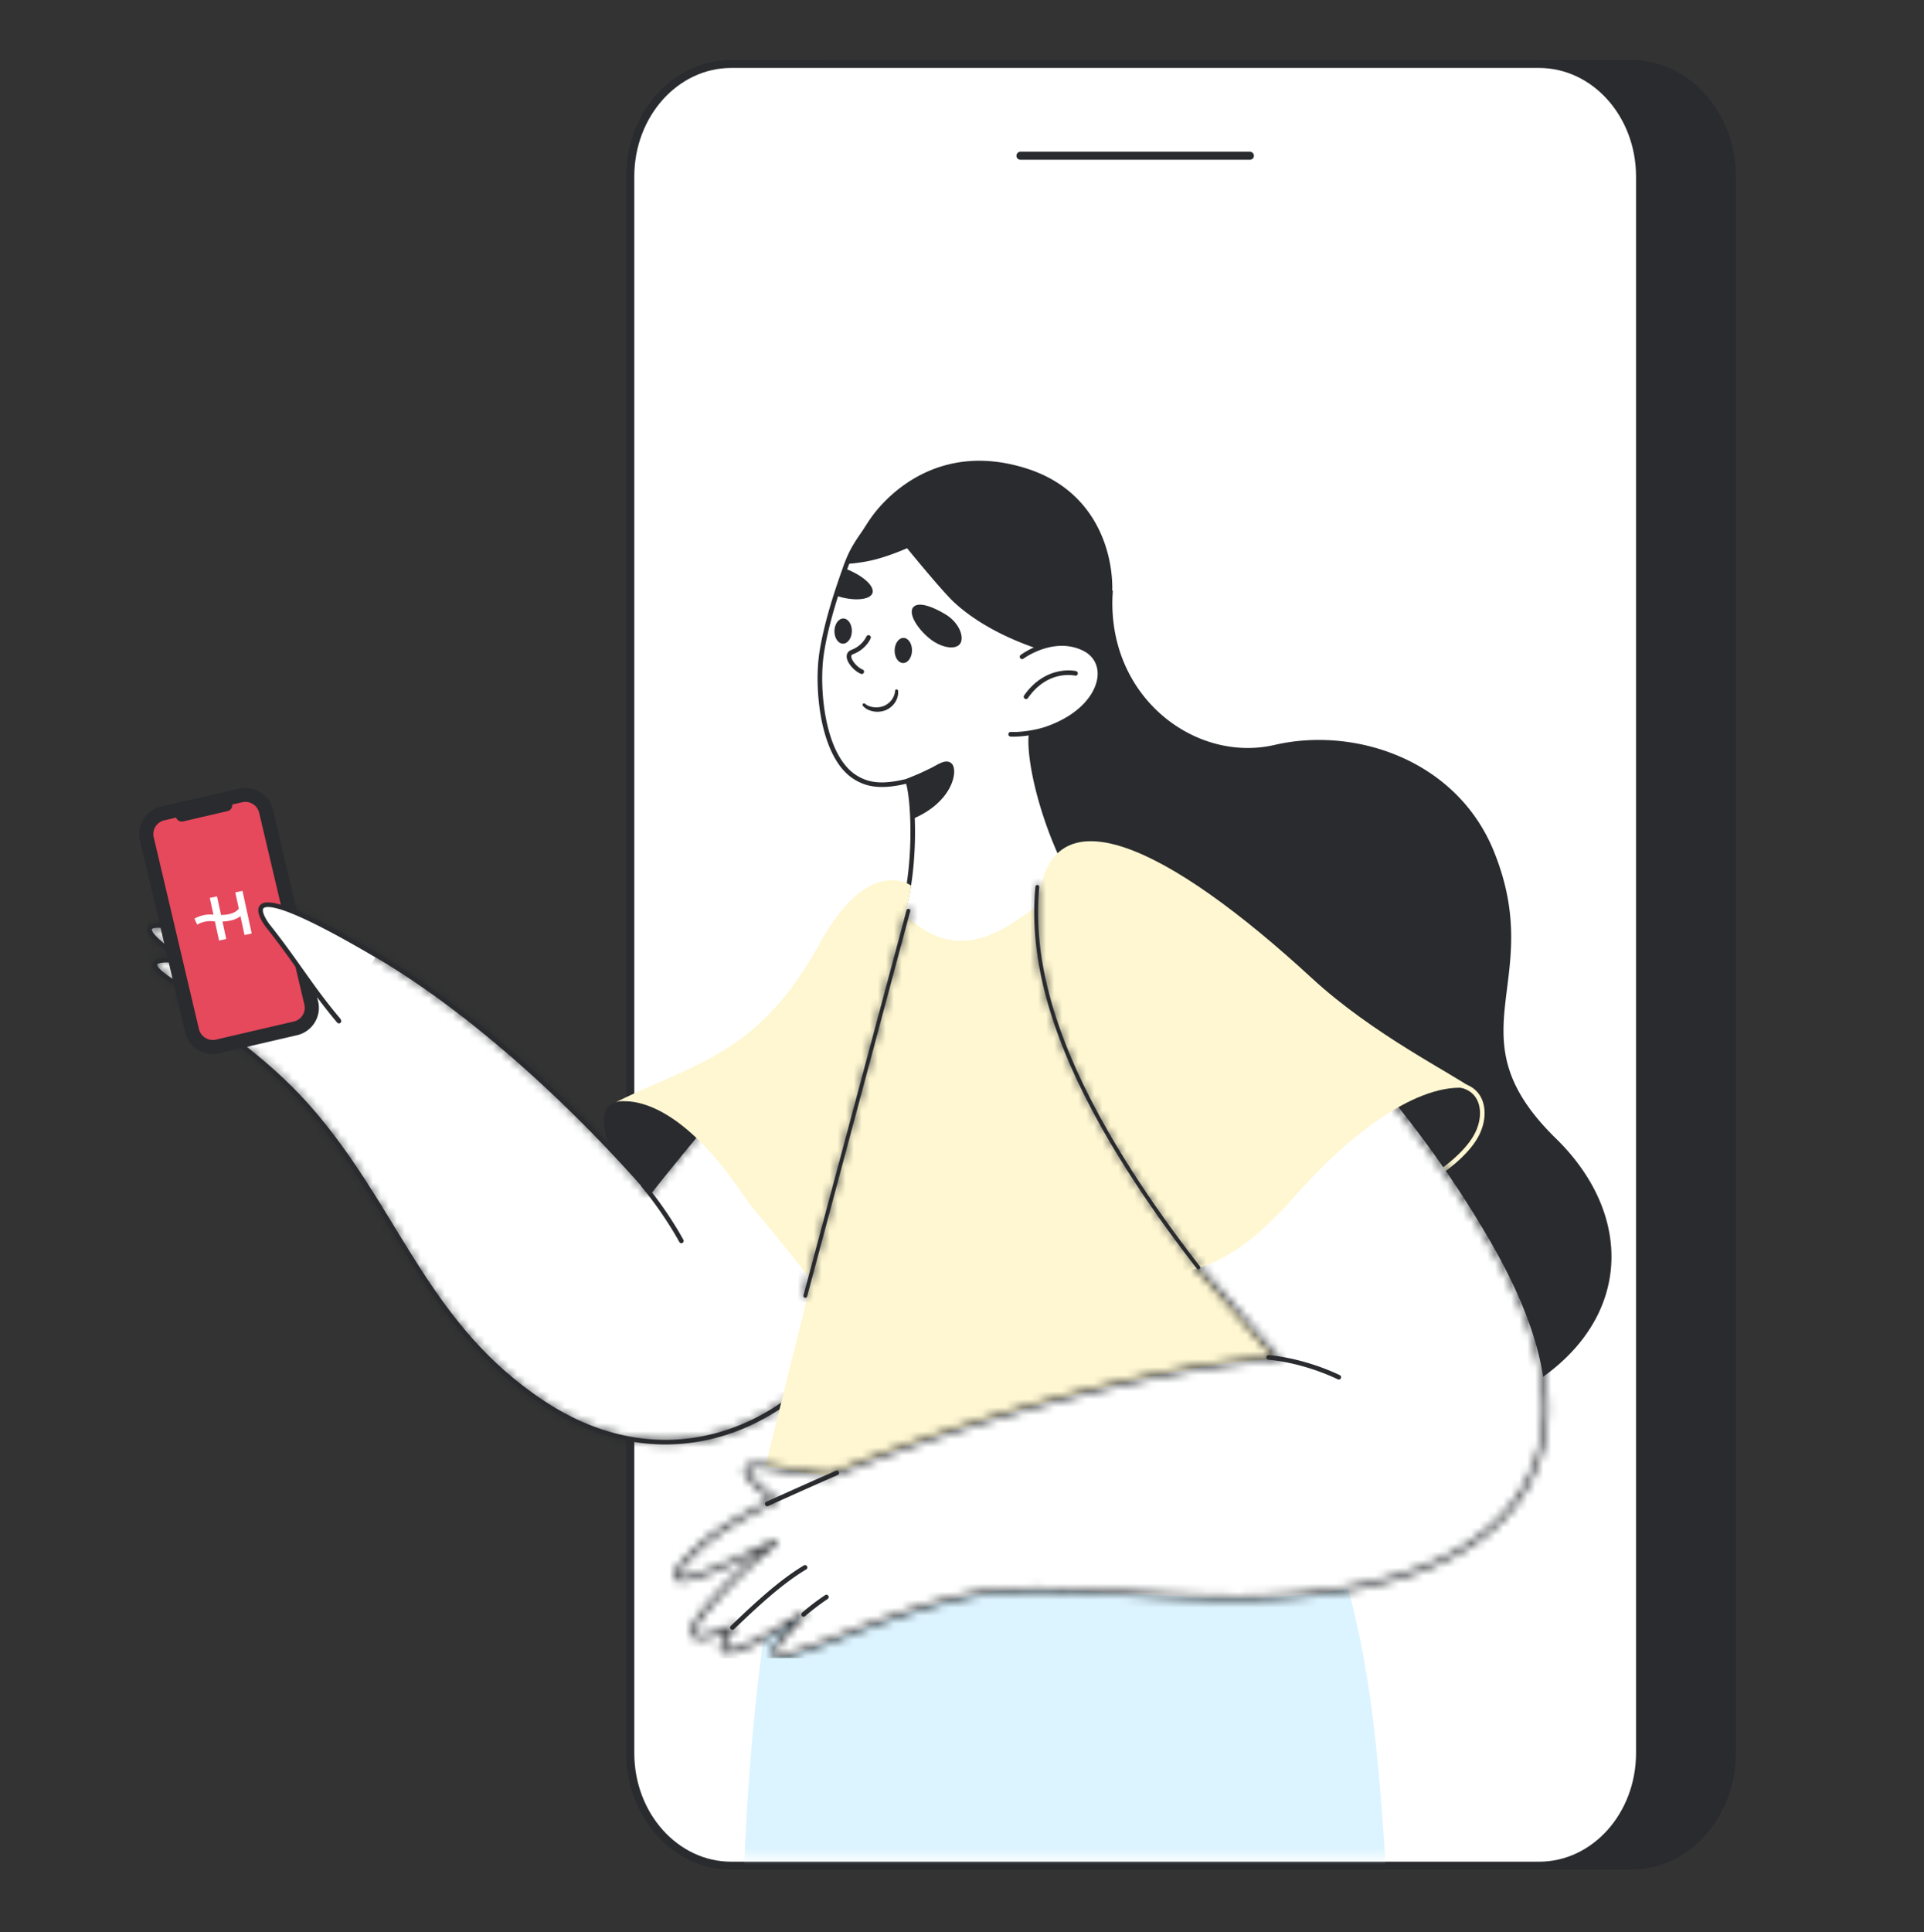 <svg width="240" height="241" fill="none" xmlns="http://www.w3.org/2000/svg"><rect width="100%" height="100%" fill="#333333" stroke="none"/><g clip-path="url(#a)"><path d="M203.434 7.975H102.669c-6.956 0-12.596 6.288-12.596 14.045v196.628c0 7.757 5.64 14.045 12.596 14.045h100.765c6.957 0 12.596-6.288 12.596-14.045V22.02c0-7.757-5.639-14.045-12.596-14.045z" fill="#292B2E" stroke="#292B2E" stroke-linecap="round" stroke-linejoin="round"/><path d="M191.983 7.975H91.218c-6.957 0-12.596 6.288-12.596 14.045v196.628c0 7.757 5.64 14.045 12.596 14.045h100.765c6.957 0 12.596-6.288 12.596-14.045V22.02c0-7.757-5.639-14.045-12.596-14.045z" fill="#fff" stroke="#292B2E" stroke-linecap="round" stroke-linejoin="round"/><path d="M127.288 19.425h28.626" stroke="#292B2E" stroke-linecap="round" stroke-linejoin="round"/><mask id="b" style="mask-type:alpha" maskUnits="userSpaceOnUse" x="85" y="151" width="89" height="81"><path fill="#D9D9D9" d="M85.601 151.841h87.858V231.5H85.601z"/></mask><g mask="url(#b)" fill="#DCF4FF"><path d="M166.167 350.008c-6.735-15.166-32.954 22.527-56.389 16.627C96.79 325.05 84.995 247.501 98.597 185.002c6.208-28.525 56.667 6.216 49.462 34.401-2.123 15.658-1.64 27.164-.562 36.55 4.37 28.244 4.949 46.839 11.292 67.015 2.159 5.159 6.038 18.755 7.378 27.04z"/><path d="M226.591 297.855c-14.451-2.582-10.516 16.01-13.793 27.73-1.676 6.002-6.294 14.174-16.825 22.634-8.43-3.596-21.122-10.154-33.563-21.849-31.242-29.372-42.134-63.552-44.531-71.175-3.411-10.843-13.943-56.465 10.535-75.034 8.868-6.728 19.358-7.915 26.554-7.885 25.1 29.163 12.571 74.422 24.345 94.253 6.762 11.394 25.292 23.247 47.278 31.326z"/></g><g clip-path="url(#c)"><path d="M107.747 163.132c-7.866-3.729-12.582-10.663-15.645-14.961-6.032-8.464-11.176-11.809-15.358-10.676-5.964 1.615 7.237 25.342 31.003 25.637z" fill="#292B2E"/><path d="M38.02 137.61c11.413 12.625 14.725 27.517 29.83 37.428 16.676 10.943 33.566 1.672 39.897-11.906l-19.422-23.351c-.962 1.037-3.687 4.391-4.706 5.638-.203.248-.405.497-.606.746-1.14 1.413-1.993 2.514-1.993 2.514s-15.66-18.698-33.908-29.464c-19.86-11.715-13.734-3.76-13.734-3.76-21.873-8.039-8.74.871-8.74.871-12.531-3.306-1.474 3.606-1.474 3.606-9.666-1.241 1.9 4.483 2.15 4.606-8.203-1.593 3.854 3.281 12.706 13.072z" fill="#fff"/><mask id="d" fill="#fff"><path d="M82.996 180.154a24.85 24.85 0 0 0 6.817-.959c7.768-2.207 14.57-8.167 18.195-15.941a.288.288 0 0 0-.039-.306l-19.422-23.351a.296.296 0 0 0-.214-.104.289.289 0 0 0-.22.092c-.885.955-3.27 3.879-4.417 5.284l-.3.368a186.46 186.46 0 0 0-2.386 2.985c-.93-1.084-4.602-5.297-9.9-10.444-5.665-5.504-14.4-13.235-23.852-18.811-11.913-7.028-14.175-6.84-14.84-6.088-.453.514-.123 1.372.236 2.005-3.89-1.41-6.867-2.346-8.856-2.782-1.991-.438-3.005-.387-3.287.163-.288.559.274 1.386 1.82 2.68.305.254.615.5.931.74-3.838-.899-4.617-.525-4.838-.014-.175.405-.088 1.091 2.154 2.814.498.383 1.008.743 1.432 1.032-1.88-.156-2.78.04-2.954.618-.134.445.075 1.176 2.913 2.899.567.344 1.145.67 1.653.946-.907-.085-1.18.048-1.292.306-.237.547.56 1.155 3.36 3.177 3.177 2.296 7.98 5.765 12.116 10.341 4.433 4.903 7.672 10.205 10.805 15.333 5.047 8.259 9.813 16.061 19.081 22.142 4.928 3.234 10.122 4.875 15.305 4.875zm24.412-16.978c-3.574 7.544-10.198 13.318-17.752 15.465-2.2.625-4.427.936-6.655.936-5.074 0-10.16-1.609-14.993-4.78-9.16-6.01-13.893-13.758-18.905-21.961-3.146-5.15-6.4-10.475-10.87-15.419-4.177-4.621-9.009-8.111-12.206-10.421-1.394-1.007-2.832-2.046-3.112-2.457.207-.033.778-.022 2.344.282a.287.287 0 0 0 .182-.541 47.634 47.634 0 0 1-3.172-1.739c-2.789-1.692-2.668-2.218-2.661-2.239.006-.021.194-.511 3.519-.084a.291.291 0 0 0 .31-.381.29.29 0 0 0-.12-.15 34.51 34.51 0 0 1-2.39-1.661c-2.147-1.65-1.982-2.108-1.974-2.127.031-.071.45-.656 5.611.706a.287.287 0 0 0 .235-.518 29.872 29.872 0 0 1-2.1-1.587c-1.859-1.555-1.678-1.968-1.676-1.972.009-.016.234-.394 2.652.137 2.101.461 5.332 1.491 9.603 3.061a.285.285 0 0 0 .331-.101.286.286 0 0 0-.003-.346c-.476-.62-1.046-1.69-.756-2.018.29-.327 2.164-.847 14.115 6.203 9.402 5.547 18.101 13.245 23.743 18.727 6.115 5.941 10.052 10.626 10.09 10.673a.29.29 0 0 0 .351.072.284.284 0 0 0 .099-.081c.008-.011.864-1.115 1.99-2.508.2-.25.401-.498.604-.745l.3-.368c1.057-1.296 3.172-3.887 4.174-5.013l19.092 22.955z"/></mask><path d="M82.996 180.154a24.85 24.85 0 0 0 6.817-.959c7.768-2.207 14.57-8.167 18.195-15.941a.288.288 0 0 0-.039-.306l-19.422-23.351a.296.296 0 0 0-.214-.104.289.289 0 0 0-.22.092c-.885.955-3.27 3.879-4.417 5.284l-.3.368a186.46 186.46 0 0 0-2.386 2.985c-.93-1.084-4.602-5.297-9.9-10.444-5.665-5.504-14.4-13.235-23.852-18.811-11.913-7.028-14.175-6.84-14.84-6.088-.453.514-.123 1.372.236 2.005-3.89-1.41-6.867-2.346-8.856-2.782-1.991-.438-3.005-.387-3.287.163-.288.559.274 1.386 1.82 2.68.305.254.615.5.931.74-3.838-.899-4.617-.525-4.838-.014-.175.405-.088 1.091 2.154 2.814.498.383 1.008.743 1.432 1.032-1.88-.156-2.78.04-2.954.618-.134.445.075 1.176 2.913 2.899.567.344 1.145.67 1.653.946-.907-.085-1.18.048-1.292.306-.237.547.56 1.155 3.36 3.177 3.177 2.296 7.98 5.765 12.116 10.341 4.433 4.903 7.672 10.205 10.805 15.333 5.047 8.259 9.813 16.061 19.081 22.142 4.928 3.234 10.122 4.875 15.305 4.875zm24.412-16.978c-3.574 7.544-10.198 13.318-17.752 15.465-2.2.625-4.427.936-6.655.936-5.074 0-10.16-1.609-14.993-4.78-9.16-6.01-13.893-13.758-18.905-21.961-3.146-5.15-6.4-10.475-10.87-15.419-4.177-4.621-9.009-8.111-12.206-10.421-1.394-1.007-2.832-2.046-3.112-2.457.207-.033.778-.022 2.344.282a.287.287 0 0 0 .182-.541 47.634 47.634 0 0 1-3.172-1.739c-2.789-1.692-2.668-2.218-2.661-2.239.006-.021.194-.511 3.519-.084a.291.291 0 0 0 .31-.381.29.29 0 0 0-.12-.15 34.51 34.51 0 0 1-2.39-1.661c-2.147-1.65-1.982-2.108-1.974-2.127.031-.071.45-.656 5.611.706a.287.287 0 0 0 .235-.518 29.872 29.872 0 0 1-2.1-1.587c-1.859-1.555-1.678-1.968-1.676-1.972.009-.016.234-.394 2.652.137 2.101.461 5.332 1.491 9.603 3.061a.285.285 0 0 0 .331-.101.286.286 0 0 0-.003-.346c-.476-.62-1.046-1.69-.756-2.018.29-.327 2.164-.847 14.115 6.203 9.402 5.547 18.101 13.245 23.743 18.727 6.115 5.941 10.052 10.626 10.09 10.673a.29.29 0 0 0 .351.072.284.284 0 0 0 .099-.081c.008-.011.864-1.115 1.99-2.508.2-.25.401-.498.604-.745l.3-.368c1.057-1.296 3.172-3.887 4.174-5.013l19.092 22.955z" fill="#292B2E"/><path d="m37.806 137.804-.67-.742.213-.193.67.741.671.742-.214.194-.67-.742zm52.007 41.391.547 1.924-.547-1.924zm18.195-15.941-1.812-.845 1.812.845zm-.039-.306 1.537-1.279-1.537 1.279zm-19.422-23.351 1.537-1.279-1.537 1.279zm-.214-.104-.055 1.999h-.012l.067-1.999zm-.22.092 1.476 1.351-.009.009-1.466-1.36zm-4.417 5.284 1.55 1.265-1.55-1.265zm-.3.368 1.55 1.265-.004.003-1.546-1.268zm-.607.748 1.556 1.255v.001l-1.556-1.256zm-1.78 2.237 1.576 1.233-1.505 1.923-1.589-1.854 1.519-1.302zm-9.9-10.444-1.393 1.434 1.394-1.434zm-23.851-18.811 1.016-1.722-1.016 1.722zm-14.84-6.088 1.5 1.325h-.001l-1.499-1.325zm.236 2.005 1.74-.987 2.675 4.715-5.097-1.848.682-1.88zm-8.856-2.782.43-1.954-.43 1.954zm-3.287.163-1.78-.913v-.001l1.78.914zm1.82 2.68-1.28 1.536-.003-.002 1.283-1.534zm.931.74 1.208-1.594-1.664 3.541.456-1.947zm-4.838-.014-1.835-.794v-.001l1.835.795zm2.154 2.814 1.219-1.585-1.219 1.585zm1.432 1.032 1.127-1.652 6.268 4.274-7.56-.629.165-1.993zm-2.954.618 1.914.579-1.914-.579zm2.913 2.899-1.037 1.709 1.038-1.709zm1.653.946.956-1.757-1.144 3.748.188-1.991zm-1.292.306-1.835-.795v-.001l1.835.796zm3.36 3.177 1.17-1.621-1.17 1.621zm12.116 10.341-1.484 1.341 1.484-1.341zm10.805 15.333 1.707-1.043-1.707 1.043zm19.081 22.142 1.097-1.672-1.097 1.672zm39.716-12.103 1.538-1.279.816.981-.547 1.154-1.807-.856zm-17.752 15.465.546 1.924-.546-1.924zm-6.655.936v-2 2zm-14.993-4.78 1.098-1.672-1.097 1.672zm-18.905-21.961-1.706 1.043 1.706-1.043zm-10.87-15.419 1.484-1.341-1.483 1.341zm-12.206-10.421 1.171-1.621-1.17 1.621zm-3.112-2.457-1.653 1.126-1.775-2.606 3.113-.495.315 1.975zm2.344.282-.38 1.964-.002-.001.382-1.963zm.182-.541.888-1.792-.888 1.792zm-3.172-1.739 1.037-1.71-1.037 1.71zm-2.661-2.239 1.917.569-.003.012-1.914-.581zm3.519-.084.254-1.984.006.001-.26 1.983zm.19-.531-1.056 1.699-.01-.006 1.065-1.693zm-2.39-1.661 1.219-1.586-1.22 1.586zm-1.974-2.127 1.838.791-.002.004-1.836-.795zm5.611.706-.51 1.933.51-1.933zm.236-.518-1.123 1.655-.003-.002 1.126-1.653zm-2.102-1.587-1.283 1.534 1.284-1.534zm-1.675-1.972-1.805-.86.014-.03.015-.03 1.776.92zm2.652.137-.43 1.953.43-1.953zm9.603 3.061-.686 1.878-.004-.001.69-1.877zm.328-.447 1.586-1.219.002.003-1.588 1.216zm-.756-2.018 1.498 1.325-1.498-1.325zm14.115 6.203 1.016-1.723-1.016 1.723zm23.743 18.727-1.394 1.435 1.394-1.435zm10.09 10.673 1.534-1.284.001.001-1.534 1.283zm.45-.009-1.583-1.222.006-.008 1.576 1.23zm1.99-2.508 1.557 1.253-.002.003-1.556-1.256zm.604-.745 1.549 1.265-.002.002-1.547-1.267zm.3-.368 1.55 1.264-1.55-1.264zm4.174-5.013-1.495-1.33 1.546-1.736 1.486 1.787-1.537 1.279zm-5.32 39.933v-2c2.095 0 4.191-.291 6.27-.882l.547 1.923.547 1.924a26.842 26.842 0 0 1-7.364 1.035v-2zm6.817-.959-.547-1.923c7.172-2.039 13.533-7.578 16.93-14.863l1.812.845 1.813.845c-3.853 8.264-11.096 14.643-19.461 17.02l-.547-1.924zm18.195-15.941-1.812-.845a1.71 1.71 0 0 0-.147.943l1.984-.257 1.983-.256a2.29 2.29 0 0 1-.195 1.261l-1.813-.846zm.025-.159-1.984.257c.042.322.174.625.382.875l1.538-1.279 1.537-1.279c.278.334.455.74.51 1.17l-1.983.256zm-.064-.147-1.538 1.279-19.422-23.351 1.538-1.279 1.537-1.279 19.422 23.351-1.537 1.279zm-19.422-23.351-1.538 1.279c.156.187.35.339.568.445l.874-1.799.874-1.799c.292.142.551.345.76.595l-1.538 1.279zm-.096-.075-.874 1.799c.219.106.458.165.701.171l.055-1.999.054-1.999c.325.009.645.087.938.229l-.874 1.799zm-.118-.029-.067 1.999c.248.008.494-.037.723-.133l-.776-1.844-.775-1.843c.304-.128.632-.189.962-.178l-.067 1.999zm-.12.022.776 1.844c.228-.096.433-.241.6-.423l-1.475-1.351-1.476-1.35c.223-.243.496-.435.8-.563l.775 1.843zm-.1.07 1.467 1.36c-.83.895-3.16 3.748-4.335 5.189l-1.55-1.265-1.549-1.264c1.118-1.37 3.56-4.365 4.501-5.38l1.467 1.36zm-4.417 5.284 1.55 1.265-.3.368-1.55-1.265-1.55-1.265.3-.367 1.55 1.264zm-.3.368 1.546 1.268c-.204.249-.402.495-.596.735l-1.557-1.255-1.557-1.256c.195-.242.403-.499.617-.76l1.547 1.268zm-.607.748 1.556 1.256a176.93 176.93 0 0 0-1.76 2.214l-1.575-1.233-1.575-1.232a181.87 181.87 0 0 1 1.798-2.262l1.556 1.257zm-1.78 2.237-1.518 1.302c-.903-1.054-4.533-5.219-9.775-10.312l1.394-1.434 1.393-1.435c5.355 5.202 9.07 9.463 10.026 10.578l-1.52 1.301zm-9.9-10.444-1.393 1.434c-5.62-5.46-14.223-13.065-23.474-18.522l1.016-1.723 1.016-1.722c9.651 5.693 18.52 13.55 24.23 19.098l-1.394 1.435zm-23.851-18.811-1.016 1.723c-5.937-3.502-9.337-5.125-11.274-5.794-.98-.337-1.431-.376-1.57-.372-.042.001.255-.021.52-.32l-1.5-1.325-1.498-1.324c.596-.675 1.425-1.003 2.367-1.029.844-.024 1.827.189 2.985.589 2.338.807 6.026 2.604 12.002 6.13l-1.016 1.722zm-14.84-6.088 1.499 1.325c.164-.186.242-.394.269-.553.023-.14.004-.218.007-.202a.894.894 0 0 0 .053.154c.037.088.087.187.147.294l-1.74.987-1.739.987c-.223-.394-.514-.983-.645-1.646-.13-.655-.163-1.749.65-2.67l1.5 1.324zm.236 2.005-.682 1.88c-3.873-1.404-6.748-2.302-8.603-2.709l.43-1.953.428-1.954c2.123.466 5.202 1.439 9.108 2.856l-.681 1.88zm-8.856-2.782-.429 1.953c-.953-.209-1.493-.258-1.756-.245-.125.007-.067.022.076-.043a1.3 1.3 0 0 0 .6-.589l-1.778-.913-1.78-.914c.647-1.261 1.94-1.499 2.683-1.536.812-.04 1.775.105 2.813.333l-.429 1.954zm-3.287.163 1.78.913a1.31 1.31 0 0 0 .124-.845c-.035-.171-.09-.221-.027-.127.136.2.487.586 1.227 1.205l-1.284 1.534-1.283 1.534c-.807-.675-1.51-1.35-1.969-2.026-.432-.636-1.002-1.827-.348-3.101l1.78.913zm1.82 2.68 1.28-1.536c.282.234.568.461.86.682l-1.209 1.594-1.208 1.594c-.34-.258-.675-.524-1.003-.798l1.28-1.536zm.931.74-.456 1.947c-1.886-.442-2.8-.512-3.191-.487-.181.012-.09.036.104-.073a1.31 1.31 0 0 0 .54-.607l-1.835-.794-1.835-.795c.21-.486.58-.957 1.16-1.285.52-.295 1.089-.404 1.61-.438 1.012-.065 2.407.127 4.36.585l-.457 1.947zm-4.838-.014 1.836.793c.074-.17.129-.411.096-.673-.028-.228-.107-.332-.077-.285.088.136.443.568 1.518 1.394l-1.219 1.585-1.218 1.586c-1.168-.897-1.977-1.671-2.45-2.409a3.321 3.321 0 0 1-.523-1.375c-.07-.558.04-1.037.202-1.41l1.835.794zm2.154 2.814 1.219-1.585c.458.352.935.689 1.34.965l-1.127 1.652-1.127 1.653a33.697 33.697 0 0 1-1.523-1.099l1.218-1.586zm1.432 1.032-.166 1.993a10.922 10.922 0 0 0-1.033-.044c-.273.004-.43.026-.504.042-.083.017.012.012.17-.099.193-.136.396-.373.493-.695l-1.914-.579-1.915-.579c.403-1.33 1.58-1.802 2.34-1.962.776-.164 1.708-.152 2.695-.07l-.166 1.993zm-2.954.618 1.914.579c.064-.212.08-.476.009-.73-.06-.207-.14-.272-.065-.183.177.206.716.687 2.093 1.523l-1.038 1.71-1.037 1.709c-1.461-.887-2.447-1.632-3.05-2.334-.315-.365-.6-.804-.75-1.327a2.68 2.68 0 0 1 .01-1.526l1.914.579zm2.913 2.899 1.038-1.71c.533.323 1.082.633 1.571.899l-.956 1.757-.957 1.756a42.961 42.961 0 0 1-1.733-.993l1.038-1.709zm1.653.946-.188 1.991a2.712 2.712 0 0 0-.322-.016c-.053.001-.002.005.107-.025.12-.034.324-.114.533-.293.216-.185.343-.394.413-.555l-1.835-.796-1.835-.796c.126-.29.33-.613.657-.893.32-.274.67-.43.985-.518.565-.159 1.165-.138 1.672-.09l-.187 1.991zm-1.292.306 1.836.795c.084-.194.139-.439.122-.709a1.425 1.425 0 0 0-.148-.558c-.084-.163-.14-.169.078.029.415.377 1.199.956 2.643 1.999l-1.172 1.621-1.17 1.621c-1.356-.979-2.37-1.715-2.994-2.284-.303-.275-.688-.662-.942-1.156-.318-.619-.419-1.389-.088-2.153l1.835.795zm3.36 3.177 1.17-1.621c3.17 2.289 8.134 5.869 12.43 10.62l-1.484 1.342-1.484 1.341c-3.978-4.4-8.618-7.759-11.804-10.061l1.171-1.621zm12.116 10.341 1.483-1.342c4.578 5.064 7.907 10.523 11.029 15.632l-1.707 1.043-1.706 1.043c-3.145-5.146-6.294-10.291-10.583-15.035l1.484-1.341zm10.805 15.333 1.707-1.043c5.06 8.281 9.623 15.708 18.471 21.513l-1.097 1.672-1.097 1.673c-9.688-6.358-14.657-14.534-19.69-22.772l1.706-1.043zm19.081 22.142 1.097-1.672c4.644 3.047 9.462 4.547 14.207 4.547v4c-5.62 0-11.189-1.782-16.401-5.202l1.097-1.673zm39.716-12.103 1.807.856c-3.802 8.027-10.865 14.217-19.013 16.533l-.546-1.924-.547-1.924c6.96-1.978 13.146-7.337 16.492-14.398l1.807.857zm-17.752 15.465.546 1.924a26.276 26.276 0 0 1-7.201 1.012v-4c2.04 0 4.083-.285 6.108-.86l.547 1.924zm-6.655.936v2c-5.511 0-10.975-1.751-16.09-5.107l1.097-1.673 1.098-1.672c4.548 2.985 9.259 4.452 13.895 4.452v2zm-14.993-4.78-1.097 1.673c-9.58-6.287-14.517-14.411-19.514-22.591l1.706-1.043 1.707-1.042c5.026 8.225 9.557 15.597 18.296 21.331l-1.097 1.672zm-18.905-21.961-1.706 1.043c-3.158-5.168-6.322-10.336-10.647-15.121l1.484-1.341 1.483-1.341c4.614 5.103 7.957 10.585 11.093 15.718l-1.707 1.042zm-10.87-15.419-1.483 1.341c-4.019-4.445-8.689-7.825-11.894-10.141l1.171-1.621 1.171-1.621c3.19 2.304 8.183 5.904 12.52 10.701l-1.484 1.341zm-12.206-10.421-1.171 1.621a92.114 92.114 0 0 1-2.022-1.487 17.777 17.777 0 0 1-.825-.668c-.195-.169-.517-.459-.747-.797l1.653-1.126 1.653-1.126c-.09-.132-.128-.138.07.034.15.132.363.303.633.511.54.415 1.223.908 1.927 1.417l-1.17 1.621zm-3.112-2.457-.315-1.975c.363-.058.763-.042 1.178 0a21.1 21.1 0 0 1 1.862.294l-.381 1.963-.382 1.963a17.394 17.394 0 0 0-1.5-.24c-.314-.032-.303-.005-.148-.03l-.314-1.975zm2.344.282.379-1.964a1.712 1.712 0 0 0-1.947 1.134l1.896.639 1.895.64a2.289 2.289 0 0 1-2.603 1.515l.38-1.964zm.328-.191-1.895-.639a1.712 1.712 0 0 0 .861 2.081l.888-1.792.888-1.792a2.288 2.288 0 0 1 1.153 2.782l-1.895-.64zm-.146-.35-.887 1.792a49.045 49.045 0 0 1-3.323-1.822l1.038-1.709 1.037-1.71c1.389.843 2.865 1.578 3.023 1.657l-.888 1.792zm-3.172-1.739-1.038 1.71c-1.451-.881-2.306-1.551-2.814-2.103-.433-.472-1.05-1.348-.723-2.427l1.914.581 1.914.581a1.828 1.828 0 0 0-.035-1.2c-.09-.224-.185-.307-.124-.241.128.139.606.578 1.943 1.389l-1.037 1.71zm-2.661-2.239-1.918-.569c.36-1.212 1.53-1.525 2.127-1.618.743-.115 1.842-.102 3.564.119l-.254 1.984-.255 1.983c-1.602-.205-2.259-.161-2.443-.133-.09.014.06.006.292-.133.26-.155.633-.488.804-1.064l-1.917-.569zm3.519-.084.26-1.983a1.711 1.711 0 0 0-1.116.236l1.043 1.707 1.044 1.706a2.287 2.287 0 0 1-1.491.317l.26-1.983zm.188-.04-1.044-1.707a1.714 1.714 0 0 0-.719.885l1.884.673 1.883.673a2.29 2.29 0 0 1-.961 1.182l-1.044-1.706zm.12-.149-1.883-.673a1.712 1.712 0 0 0-.004 1.14l1.888-.659 1.889-.659c.172.494.17 1.031-.006 1.524l-1.883-.673zm.001-.192-1.888.659c.129.369.38.683.713.89l1.055-1.699 1.056-1.698c.444.276.78.695.953 1.189l-1.889.659zm-.12-.15-1.066 1.693-.065-.042-.17-.109a34.593 34.593 0 0 1-2.307-1.617l1.219-1.586 1.219-1.586a32.55 32.55 0 0 0 2.236 1.555l-1.066 1.692zm-2.39-1.661-1.218 1.586c-1.133-.871-1.816-1.544-2.215-2.115-.366-.523-.796-1.42-.375-2.392l1.835.794 1.836.795c.196-.454.18-.872.114-1.148-.06-.252-.154-.373-.132-.342.053.076.36.457 1.375 1.236l-1.22 1.586zm-1.973-2.127-1.837-.79c.296-.686.87-1.043 1.34-1.208.442-.155.927-.196 1.419-.186.995.02 2.574.263 5.2.956l-.51 1.934-.51 1.933c-2.536-.668-3.747-.813-4.26-.824-.261-.005-.21.029-.016-.039a1.776 1.776 0 0 0 1.012-.985l-1.838-.791zm5.611.706.51-1.934a1.713 1.713 0 0 0-1.17.108l.857 1.807.858 1.807a2.284 2.284 0 0 1-1.565.145l.51-1.933zm.197-.019-.857-1.807c-.365.174-.657.47-.824.838l1.82.828 1.82.829a2.287 2.287 0 0 1-1.101 1.119l-.858-1.807zm.14-.141-1.821-.828c-.167.368-.2.783-.09 1.172l1.925-.541 1.926-.541a2.29 2.29 0 0 1-.12 1.567l-1.82-.829zm.014-.197-1.925.541c.109.388.352.726.687.953l1.123-1.655 1.123-1.654c.447.303.772.755.918 1.274l-1.926.541zm-.115-.161-1.127 1.653-.005-.003-.012-.009a1.633 1.633 0 0 1-.044-.03l-.152-.105c-.127-.09-.306-.216-.516-.37-.419-.306-.98-.729-1.53-1.189l1.284-1.534 1.284-1.533c.928.776 1.943 1.467 1.944 1.468l-1.126 1.652zm-2.102-1.587-1.283 1.534c-.991-.829-1.596-1.48-1.947-2.04-.324-.519-.69-1.403-.25-2.326l1.805.86 1.806.86c.213-.448.21-.863.16-1.133a1.409 1.409 0 0 0-.117-.361.985.985 0 0 0 .042.051c.04.05.1.121.19.215.179.189.457.454.878.807l-1.284 1.533zm-1.675-1.972-1.776-.92c.484-.933 1.437-1.16 2.032-1.21.654-.055 1.544.032 2.825.313l-.43 1.954-.428 1.953c-1.137-.25-1.57-.239-1.633-.234-.025.002.134-.006.368-.12.259-.127.592-.379.819-.817l-1.777-.919zm2.652.137.428-1.954c2.243.493 5.581 1.563 9.865 3.137l-.69 1.878-.69 1.877c-4.258-1.565-7.382-2.554-9.342-2.985l.429-1.953zm9.603 3.061.686-1.879a1.713 1.713 0 0 0-1.082-.031l.579 1.915.578 1.914a2.29 2.29 0 0 1-1.447-.041l.686-1.878zm.183.005-.58-1.915a1.713 1.713 0 0 0-.883.625l1.611 1.184 1.612 1.185a2.286 2.286 0 0 1-1.182.835l-.578-1.914zm.148-.106-1.611-1.184c-.22.299-.336.66-.332 1.031l2-.02 2-.02a2.29 2.29 0 0 1-.445 1.378l-1.611-1.185zm.056-.173-2 .02c.004.37.128.729.353 1.023l1.588-1.216 1.588-1.216c.301.393.466.874.471 1.369l-2 .02zm-.059-.173-1.586 1.219a7.593 7.593 0 0 1-.917-1.548 4.07 4.07 0 0 1-.308-1.068c-.044-.342-.096-1.208.557-1.946l1.498 1.325 1.498 1.325c.26-.293.362-.602.4-.81.036-.2.022-.346.015-.402-.014-.104-.032-.113.016-.002.088.206.257.486.413.688l-1.586 1.219zm-.756-2.018-1.498-1.325c.65-.734 1.556-.859 2.222-.834.695.027 1.55.225 2.63.609 2.182.776 5.77 2.487 11.777 6.03l-1.016 1.723-1.016 1.722c-5.944-3.506-9.269-5.06-11.084-5.706-.917-.326-1.333-.377-1.444-.381-.14-.005.423.057.928-.513l-1.498-1.325zm14.115 6.203 1.016-1.723c9.602 5.665 18.434 13.49 24.12 19.016l-1.393 1.434-1.394 1.435c-5.596-5.438-14.163-13.011-23.365-18.44l1.016-1.722zm23.743 18.727 1.394-1.434c6.178 6.003 10.162 10.742 10.23 10.823l-1.533 1.284-1.534 1.284-.18-.212c-.12-.14-.296-.345-.526-.609a136.324 136.324 0 0 0-2.004-2.24 175.386 175.386 0 0 0-7.24-7.461l1.393-1.435zm10.09 10.673 1.535-1.283a1.717 1.717 0 0 0-.603-.46l-.83 1.82-.83 1.82a2.296 2.296 0 0 1-.806-.614l1.535-1.283zm.102.077.83-1.82a1.728 1.728 0 0 0-.743-.154l.038 2 .039 2a2.295 2.295 0 0 1-.993-.206l.83-1.82zm.125.026-.038-2a1.715 1.715 0 0 0-.737.183l.9 1.786.898 1.787a2.292 2.292 0 0 1-.984.244l-.039-2zm.124-.031-.899-1.786c-.229.115-.429.28-.585.483l1.582 1.222 1.583 1.223c-.209.271-.476.491-.782.645l-.899-1.787zm.099-.081-1.577-1.23.04-.051.116-.15.425-.542c.36-.456.86-1.088 1.43-1.792l1.555 1.257 1.556 1.256c-1.114 1.379-1.959 2.47-1.969 2.483l-1.576-1.231zm1.99-2.508-1.559-1.254c.204-.254.409-.506.615-.758l1.548 1.267 1.547 1.267c-.199.243-.397.487-.594.731l-1.558-1.253zm.604-.745-1.55-1.265.3-.368 1.55 1.265 1.55 1.264-.301.369-1.55-1.265zm.3-.368-1.55-1.265c1.042-1.276 3.192-3.911 4.23-5.078l1.494 1.33 1.494 1.329c-.966 1.086-3.045 3.633-4.118 4.948l-1.55-1.264zm4.174-5.013 1.537-1.279 19.093 22.955-1.538 1.279-1.538 1.279L86.778 141.5l1.538-1.279z" fill="#292B2E" mask="url(#d)"/><path d="M80.246 147.823c2.959 3.562 4.747 6.943 4.747 6.943l-4.747-6.943z" fill="#fff"/><path d="M84.993 155.054a.292.292 0 0 0 .247-.139.29.29 0 0 0 .008-.284c-.019-.034-1.837-3.448-4.78-6.992a.29.29 0 0 0-.407-.037.288.288 0 0 0-.037.406c2.906 3.498 4.696 6.859 4.714 6.893a.29.29 0 0 0 .255.153zm-42.71-27.414a.289.289 0 0 0 .22-.473c-1.886-2.248-3.353-4.32-4.906-6.513-1.313-1.855-2.67-3.773-4.376-5.928a.287.287 0 0 0-.452.357c1.696 2.144 3.05 4.055 4.358 5.904 1.56 2.203 3.033 4.284 4.935 6.55a.28.28 0 0 0 .221.103zm-9.986-7.141a.29.29 0 0 0 .258-.417.291.291 0 0 0-.138-.134c-.06-.027-5.99-2.756-8.837-4.678a.286.286 0 0 0-.404.075.28.28 0 0 0-.043.218.288.288 0 0 0 .125.185c2.885 1.948 8.859 4.697 8.919 4.724.039.018.08.027.12.027zm-1.656 3.045a.288.288 0 0 0 .104-.557c-.052-.02-5.165-1.989-8.675-4.099a.288.288 0 1 0-.297.494c3.554 2.137 8.713 4.123 8.765 4.143a.28.28 0 0 0 .103.019zm-.502 3.102a.284.284 0 0 0 .186-.069.285.285 0 0 0 .06-.368.282.282 0 0 0-.155-.124c-.036-.013-3.715-1.252-6.552-2.687a.294.294 0 0 0-.108-.031.302.302 0 0 0-.21.069.292.292 0 0 0-.086.309.292.292 0 0 0 .144.167c2.874 1.454 6.592 2.707 6.63 2.719.029.01.06.015.09.015zM113.383 180.733c.035 0 .07-.008.102-.022a.247.247 0 0 0 .083-.064c2.77-3.319 5.459-5.303 5.486-5.322a.247.247 0 0 0 .064-.069.252.252 0 0 0 .032-.088.238.238 0 0 0-.113-.242.235.235 0 0 0-.267.011c-.027.02-2.761 2.036-5.571 5.402a.236.236 0 0 0-.033.256.24.24 0 0 0 .217.138zM138.816 73.612c-.993 13.084 10.132 21.623 20.192 19.293 10.06-2.33 22.712 1.896 27.33 13.254 6.699 16.475-5.547 22.847 7.759 35.845 11.083 10.828 9.264 26.18-8.47 33.446 0 0-34.935 5.772-42.829-1.028-6.39-5.504-10.304-12.51-12.891-21.08-5.784-19.156 1.188-32.614 1.188-32.614l-4.273-31.622 11.994-15.494z" fill="#292B2E"/><path d="M106.629 96.907c1.641 1.053 3.459 1.273 6.588.501.719 1.766 1.263 10.922-.885 17.42 2.582 4.174 17.712 6.492 23.079-2.424-5.733-9.154-7.261-18.75-6.749-21.042l6.372-8.824c.168-.201.33-.408.485-.619.823-1.109.33-2.57.774-3.838 2.623-7.475-.397-15.878-9.97-18.648-.127-.035-.977-.287-.985-.29-1.995-.535-3.318-.569-5.38-.406-4.638.367-8.417 2.44-11.097 6.203-1.112 1.562-2.155 2.834-2.92 4.59-.199.463-.378.93-.543 1.401l-.034.096c-.001.006-.004.012-.006.017v.002c0 .001-.002.001-.002.003-.005.012-.008.026-.014.038a.023.023 0 0 1-.002.009l-.005.012a.379.379 0 0 1-.017.048.137.137 0 0 1-.005.02c-.088.253-.367 1.024-.726 2.105l-.163.497-.137.426-.016.054c-.64 2.013-1.397 4.696-1.772 7.15-.695 4.539.102 12.915 4.13 15.499z" fill="#fff"/><path d="M122.773 118.813h.123c5.737-.034 10.388-2.316 12.762-6.26a.275.275 0 0 0 .041-.151.276.276 0 0 0-.044-.15c-5.748-9.179-7.145-18.605-6.724-20.77l6.331-8.767c.169-.203.333-.412.49-.625.533-.718.567-1.55.6-2.356.022-.55.043-1.071.214-1.557 1.413-4.028 1.203-8.162-.59-11.642-1.826-3.543-5.136-6.095-9.572-7.378-.126-.035-.951-.28-.983-.29-2.085-.558-3.429-.579-5.486-.416-4.785.377-8.59 2.505-11.309 6.322-.203.286-.404.562-.602.833-.879 1.207-1.71 2.347-2.347 3.809a21.74 21.74 0 0 0-.574 1.486l-.01.028-.004.012-.003.009a2.416 2.416 0 0 0-.028.077l-.006.019a.362.362 0 0 0-.015.045l-.057.162a101.187 101.187 0 0 0-.83 2.437l-.107.331-.031.095-.003.011-.005.017-.01.031c-.599 1.888-1.394 4.666-1.78 7.19-.388 2.53-.274 5.82.296 8.584.506 2.45 1.604 5.688 3.963 7.2 1.725 1.108 3.638 1.286 6.557.601.642 2.152 1.093 10.74-.972 16.988a.29.29 0 0 0 .029.242c1.358 2.195 5.937 3.833 10.686 3.833zm12.299-6.407c-1.215 1.949-2.982 3.445-5.253 4.448-2.014.889-4.409 1.367-6.926 1.383h-.123c-4.482 0-8.773-1.467-10.121-3.45 1.226-3.794 1.459-8.159 1.489-10.439.044-3.464-.296-6.168-.654-7.048a.292.292 0 0 0-.336-.171c-2.931.723-4.715.593-6.364-.464-1.209-.776-2.834-2.59-3.709-6.832-.558-2.702-.669-5.914-.291-8.381.381-2.489 1.168-5.238 1.761-7.106l.003-.01.006-.018.009-.03.029-.09.106-.33.163-.496c.297-.894.535-1.565.663-1.926l.061-.175a.552.552 0 0 0 .03-.09l.008-.021.005-.014.001-.003a.217.217 0 0 0 .012-.034l.007-.02.018-.05.005-.013c.173-.495.348-.947.535-1.382.612-1.403 1.424-2.518 2.284-3.698.199-.273.401-.55.606-.838 2.615-3.673 6.277-5.72 10.885-6.083 1.989-.157 3.286-.138 5.279.396.076.023.859.255.988.29 4.276 1.238 7.464 3.69 9.215 7.088 1.72 3.338 1.919 7.31.559 11.187-.199.567-.223 1.156-.246 1.725-.031.75-.06 1.46-.488 2.037-.15.204-.31.407-.475.606-.004.005-.009.01-.012.016l-6.373 8.824a.277.277 0 0 0-.047.106c-.259 1.159-.039 4.108 1.036 8.086a49.464 49.464 0 0 0 5.655 13.02zm-30.008-41.393-.001.002.001-.002zm0 0z" fill="#292B2E"/><path d="M117.941 76.624c1.753 1.055 2.405 2.929 1.791 3.704-.614.776-2.487.464-4.015-.895-1.572-1.396-2.378-3.03-1.791-3.704.608-.699 2.276-.15 4.015.895zm-13.67-2.366c.261.108.53.195.804.261 1.893.457 3.56.208 3.764-.595.209-.833-1.076-1.98-2.79-2.75a4.463 4.463 0 0 0-.651-.243l-.034.096a.066.066 0 0 1-.006.019l-.015.041-.003.009-.005.012a.638.638 0 0 1-.021.068c-.089.253-.368 1.024-.727 2.105l-.3.923-.016.054zm3.365 13.767c.164.202.378.358.606.474a2.793 2.793 0 0 0 2.235.077c.237-.1.459-.235.659-.397a2.57 2.57 0 0 0 .514-.572c.284-.427.432-.952.375-1.459a.186.186 0 0 0-.061-.118.186.186 0 0 0-.248.004.184.184 0 0 0-.058.12v.004c-.034.42-.195.816-.443 1.144-.25.327-.582.583-.961.744a2.565 2.565 0 0 1-1.214.163c-.416-.042-.825-.178-1.141-.44l-.003-.002a.186.186 0 0 0-.247.011.179.179 0 0 0-.054.121.18.18 0 0 0 .041.126zm5.514-19.652s4.344 5.337 5.859 6.742c3.447 3.197 9.103 5.931 16.074 7.293.138-.165.285-.327.437-.489.822-1.109 2.239-3.605 2.7-4.868 1.376-3.763.755-15.2-10.234-18.644-11.521-3.61-17.934 4.202-19.281 6.093-1.112 1.562-1.999 3.275-2.764 5.03-.199.463-.135.331-.321.793-.006.016 1.784-.081 3.588-.552 1.958-.51 3.942-1.398 3.942-1.398z" fill="#292B2E"/><ellipse cx="1.084" cy="1.568" rx="1.084" ry="1.568" transform="scale(-1 1) rotate(-1.269 3536.17 5177.603)" fill="#292B2E"/><ellipse cx="1.086" cy="1.571" rx="1.086" ry="1.571" transform="scale(-1 1) rotate(-1.269 3430.641 4837.614)" fill="#292B2E"/><path d="M127.473 81.93s3.881-2.924 7.737-1.043c3.638 1.774 2.44 7.538-4.66 10.02-1.091.38-3.008.733-4.481.675" fill="#fff"/><path d="M126.404 91.877c1.474 0 3.21-.338 4.241-.698 2.082-.728 3.823-1.799 5.034-3.097 1.093-1.171 1.736-2.519 1.811-3.794.095-1.612-.69-2.947-2.153-3.66-3.97-1.936-7.873.948-8.037 1.072a.289.289 0 0 0 .346.46c.038-.028 3.79-2.794 7.438-1.014 1.244.606 1.911 1.74 1.831 3.108-.115 1.942-1.875 4.778-6.46 6.38-1.036.362-2.921.716-4.375.66a.286.286 0 0 0-.299.277.289.289 0 0 0 .277.3c.113.003.229.006.346.006zm-13.283 5.243c.245.724.523 2.622.616 5.059l.002-.001c5.129-2.11 5.808-6.083 4.997-6.918-.702-.724-1.752.118-2.638.545-1.748.841-1.45.687-2.977 1.315z" fill="#292B2E"/><path d="M134.16 83.982s-3.548-.831-6.173 2.918l6.173-2.918z" fill="#fff"/><path d="M127.986 87.188a.288.288 0 0 0 .236-.123c2.476-3.535 5.736-2.834 5.873-2.803a.288.288 0 0 0 .131-.561c-.039-.01-.965-.22-2.229.052-1.159.249-2.837.968-4.247 2.981a.286.286 0 0 0-.019.299.286.286 0 0 0 .255.155zm-20.488-3.125a.29.29 0 0 0 .253-.427.29.29 0 0 0-.147-.13c-.652-.257-1.419-1.147-1.415-1.64.001-.1.029-.202.222-.275 1.614-.606 2.171-1.92 2.193-1.976a.286.286 0 0 0-.376-.376.287.287 0 0 0-.156.156c-.008.018-.497 1.143-1.864 1.656-.38.143-.592.43-.595.81-.007.792.972 1.862 1.779 2.182.034.013.07.02.106.02z" fill="#292B2E"/><path d="M139.978 159.981c0 5.841 15.309 15.058 21.15 15.058 5.84 0 0-9.217 0-15.058 0-5.841-4.735-10.576-10.575-10.576-5.841 0-10.575 4.735-10.575 10.576z" fill="#FFF7D1"/><path d="M76.811 137.472c.029-.012.093-.035.197-.059.19-.047.511-.094.969-.065 2.266.013 7.482 1.279 14.124 10.822.545.785 1.104 1.56 1.675 2.326a319.384 319.384 0 0 1 4.382 5.342 348.358 348.358 0 0 1 3.065 3.857l-5.745 23.172s1.355 3.037 5.014 3.908c4.395 1.046 11.597 2.407 21.433.259 21.602-4.715 45.974-.666 45.974-.666l-20.624-28.704-17.798-44.744c-3.2 2.175-9.535 8.064-16.576 1.151.501-1.69.754-3.616.754-3.616s-5.247-3.93-11.381 7.178c-7.642 13.841-15.152 14.752-25.463 19.839z" fill="#FFF7D1"/><path d="M151.005 157.76a.288.288 0 0 0 .071-.009c9.538-2.403 17.329-5.1 23.158-8.017 4.976-2.49 8.42-5.119 9.959-7.602 1.193-1.924 1.326-4.182.331-5.62-.936-1.353-2.733-1.845-5.061-1.385a.277.277 0 0 0-.184.122.28.28 0 0 0-.043.216.287.287 0 0 0 .338.227c2.089-.412 3.679-.004 4.476 1.148.866 1.252.727 3.256-.347 4.988-3.319 5.354-15.262 10.954-32.768 15.364a.29.29 0 0 0-.216.315.287.287 0 0 0 .286.253z" fill="#FFF7D1"/><path d="M86.917 193.248c1.972-1.888 4.994-3.864 9.795-6.129l-.002-.002c-5.066-3.867-4.666-4.934.4-4 2.173.4 4.242.795 6.524.889h.002c.013.002.025.004.039.004 17.707-7.329 43.436-14.253 55.692-14.49l.052-.002-10.301-11.854-16.319-30.81 19.353-11.291s18.843 14.32 32.654 37.408c2.722 4.549 9.462 15.983 7.719 26.089-2.414 13.991-17.198 17.526-22.269 18.646a7.82 7.82 0 0 1-.148.032c-17.707 3.862-36.589-1.056-48.371 1.076-.099.015-.197.034-.294.052h-.004a55.4 55.4 0 0 0-4.072.957c-13.921 3.775-27.393 12.127-17.19 1.56 0 0-14.506 9.267-8.668 1.468-.158.074-9.467 4.467-2.398-3.334 3.866-4.266 6.265-6 7.599-7.2-5.066 2.401-17.733 8.533-9.793.931z" fill="#fff"/><mask id="e" fill="#fff"><path d="M97.276 206.821c1.199 0 3.566-.879 7.571-2.408 3.604-1.377 8.089-3.09 12.595-4.312a55.18 55.18 0 0 1 4.038-.949l.017-.003c.094-.017.188-.035.284-.05 5.059-.915 11.588-.515 18.5-.09 9.274.569 19.786 1.214 29.889-.989l.018-.004a3.31 3.31 0 0 0 .136-.03c3.424-.756 7.912-1.955 12.211-4.529 5.771-3.454 9.227-8.282 10.274-14.348 1.783-10.341-5.146-21.925-7.755-26.286-7.15-11.952-15.665-21.506-21.55-27.417-6.378-6.406-11.131-10.036-11.178-10.072a.287.287 0 0 0-.32-.019l-19.352 11.29a.285.285 0 0 0-.132.17.295.295 0 0 0 .022.214l16.319 30.811c.01.019.022.037.037.054l9.901 11.393c-5.868.202-14.815 1.82-25.309 4.58-10.376 2.729-21.257 6.333-29.865 9.891-2.164-.091-4.13-.454-6.209-.838l-.256-.047c-2.701-.497-3.983-.42-4.284.261-.4.903 1.29 2.421 3.285 3.966-4.307 2.063-7.4 4.021-9.445 5.98-2.753 2.636-2.823 3.428-2.529 3.855.615.891 3.36.035 10.687-3.394-1.399 1.189-3.356 2.928-5.978 5.822-2.957 3.264-2.922 4.243-2.561 4.731.615.832 2.805.121 4.332-.515-.835 1.265-1.03 2.039-.639 2.461.397.428 1.408.622 5.736-1.699a70.388 70.388 0 0 0 2.747-1.559c-2.142 2.387-2.412 3.254-2.091 3.739.152.23.43.34.854.34zm24.127-8.241-.018.003a56.07 56.07 0 0 0-4.094.962c-4.533 1.229-9.034 2.948-12.65 4.329-2.202.842-4.104 1.568-5.502 1.989-1.932.582-2.202.352-2.236.3-.006-.009-.141-.237.557-1.229.563-.799 1.52-1.895 2.925-3.35a.29.29 0 0 0-.162-.485.29.29 0 0 0-.201.042c-.022.014-2.223 1.417-4.53 2.654-4.363 2.338-4.983 1.873-5.04 1.813-.036-.04-.311-.447 1.288-2.584a.286.286 0 0 0-.007-.354.286.286 0 0 0-.16-.099.285.285 0 0 0-.186.019c-1.978.929-4.233 1.6-4.587 1.121-.082-.111-.349-.829 2.525-4 3.008-3.32 5.133-5.107 6.54-6.29.398-.335.743-.625 1.038-.89a.288.288 0 0 0-.317-.475l-.48.228c-1.98.94-4.693 2.228-7.06 3.175-3.92 1.569-4.347 1.161-4.382 1.109-.013-.019-.286-.49 2.452-3.112 2.067-1.978 5.246-3.966 9.719-6.076a.286.286 0 0 0 .164-.232.29.29 0 0 0-.114-.26c-3.507-2.677-3.55-3.402-3.48-3.56.057-.131.492-.51 3.653.072l.255.048c2.104.388 4.091.754 6.3.846.06.007.117.005.172-.018 18.402-7.615 43.858-14.241 55.587-14.468l.063-.002a.287.287 0 0 0 .268-.333.282.282 0 0 0-.067-.144l-10.279-11.828-16.174-30.537 18.946-11.053c.858.669 5.259 4.168 10.975 9.91 5.859 5.886 14.338 15.401 21.455 27.298 1.191 1.99 3.668 6.131 5.512 10.917 2.178 5.654 2.908 10.692 2.17 14.975-1.017 5.893-4.382 10.587-10.002 13.952-4.228 2.53-8.658 3.713-12.045 4.462l-.123.026-.021.005c-10.028 2.187-20.497 1.544-29.734.977-6.948-.426-13.51-.829-18.63.098a6.75 6.75 0 0 0-.283.049z"/></mask><path d="M97.276 206.821c1.199 0 3.566-.879 7.571-2.408 3.604-1.377 8.089-3.09 12.595-4.312a55.18 55.18 0 0 1 4.038-.949l.017-.003c.094-.017.188-.035.284-.05 5.059-.915 11.588-.515 18.5-.09 9.274.569 19.786 1.214 29.889-.989l.018-.004a3.31 3.31 0 0 0 .136-.03c3.424-.756 7.912-1.955 12.211-4.529 5.771-3.454 9.227-8.282 10.274-14.348 1.783-10.341-5.146-21.925-7.755-26.286-7.15-11.952-15.665-21.506-21.55-27.417-6.378-6.406-11.131-10.036-11.178-10.072a.287.287 0 0 0-.32-.019l-19.352 11.29a.285.285 0 0 0-.132.17.295.295 0 0 0 .022.214l16.319 30.811c.01.019.022.037.037.054l9.901 11.393c-5.868.202-14.815 1.82-25.309 4.58-10.376 2.729-21.257 6.333-29.865 9.891-2.164-.091-4.13-.454-6.209-.838l-.256-.047c-2.701-.497-3.983-.42-4.284.261-.4.903 1.29 2.421 3.285 3.966-4.307 2.063-7.4 4.021-9.445 5.98-2.753 2.636-2.823 3.428-2.529 3.855.615.891 3.36.035 10.687-3.394-1.399 1.189-3.356 2.928-5.978 5.822-2.957 3.264-2.922 4.243-2.561 4.731.615.832 2.805.121 4.332-.515-.835 1.265-1.03 2.039-.639 2.461.397.428 1.408.622 5.736-1.699a70.388 70.388 0 0 0 2.747-1.559c-2.142 2.387-2.412 3.254-2.091 3.739.152.23.43.34.854.34zm24.127-8.241-.018.003a56.07 56.07 0 0 0-4.094.962c-4.533 1.229-9.034 2.948-12.65 4.329-2.202.842-4.104 1.568-5.502 1.989-1.932.582-2.202.352-2.236.3-.006-.009-.141-.237.557-1.229.563-.799 1.52-1.895 2.925-3.35a.29.29 0 0 0-.162-.485.29.29 0 0 0-.201.042c-.022.014-2.223 1.417-4.53 2.654-4.363 2.338-4.983 1.873-5.04 1.813-.036-.04-.311-.447 1.288-2.584a.286.286 0 0 0-.007-.354.286.286 0 0 0-.16-.099.285.285 0 0 0-.186.019c-1.978.929-4.233 1.6-4.587 1.121-.082-.111-.349-.829 2.525-4 3.008-3.32 5.133-5.107 6.54-6.29.398-.335.743-.625 1.038-.89a.288.288 0 0 0-.317-.475l-.48.228c-1.98.94-4.693 2.228-7.06 3.175-3.92 1.569-4.347 1.161-4.382 1.109-.013-.019-.286-.49 2.452-3.112 2.067-1.978 5.246-3.966 9.719-6.076a.286.286 0 0 0 .164-.232.29.29 0 0 0-.114-.26c-3.507-2.677-3.55-3.402-3.48-3.56.057-.131.492-.51 3.653.072l.255.048c2.104.388 4.091.754 6.3.846.06.007.117.005.172-.018 18.402-7.615 43.858-14.241 55.587-14.468l.063-.002a.287.287 0 0 0 .268-.333.282.282 0 0 0-.067-.144l-10.279-11.828-16.174-30.537 18.946-11.053c.858.669 5.259 4.168 10.975 9.91 5.859 5.886 14.338 15.401 21.455 27.298 1.191 1.99 3.668 6.131 5.512 10.917 2.178 5.654 2.908 10.692 2.17 14.975-1.017 5.893-4.382 10.587-10.002 13.952-4.228 2.53-8.658 3.713-12.045 4.462l-.123.026-.021.005c-10.028 2.187-20.497 1.544-29.734.977-6.948-.426-13.51-.829-18.63.098a6.75 6.75 0 0 0-.283.049z" fill="#292B2E" stroke="#292B2E" stroke-width="4" mask="url(#e)"/><path d="M91.36 203.279a.29.29 0 0 0 .2-.08c3.033-2.905 6.006-5.663 9.008-7.464a.287.287 0 0 0 .099-.395.288.288 0 0 0-.396-.099c-3.053 1.832-6.052 4.613-9.11 7.542a.286.286 0 0 0-.068.315.288.288 0 0 0 .267.181zm8.883-1.643a.292.292 0 0 0 .189-.07 29.431 29.431 0 0 1 2.812-2.14.29.29 0 0 0-.099-.523.284.284 0 0 0-.216.04 29.98 29.98 0 0 0-2.875 2.187.287.287 0 0 0 .189.506zm-4.533-13.78a.28.28 0 0 0 .12-.026c.043-.02 4.446-2.02 8.662-3.865a.272.272 0 0 0 .093-.064.28.28 0 0 0 .058-.316.274.274 0 0 0-.065-.093.281.281 0 0 0-.207-.08.299.299 0 0 0-.11.025c-4.22 1.846-8.626 3.849-8.67 3.869a.287.287 0 0 0-.163.323.29.29 0 0 0 .1.164.29.29 0 0 0 .182.063zm71.292-15.8a.288.288 0 0 0 .125-.548c-2.743-1.308-6.049-2.241-8.844-2.496a.29.29 0 0 0-.314.261.288.288 0 0 0 .261.313c2.731.249 5.964 1.162 8.648 2.442a.281.281 0 0 0 .124.028z" fill="#292B2E"/><path d="M148.293 158.489c-7.552-8.32-19.935-31.139-18.816-45.569 1.152-14.849 16.256-7.425 34.176 9.088 7.655 7.054 17.536 11.904 20.096 13.824-6.016-1.28-14.592 4.865-21.504 12.545-2.862 3.18-7.424 8.576-13.952 10.112z" fill="#FFF7D1"/><mask id="f" fill="#fff"><path d="M100.454 161.858a.24.24 0 0 0 .232-.178l12.856-48.024a.24.24 0 0 0-.464-.124l-12.856 48.024a.236.236 0 0 0 .041.208.24.24 0 0 0 .191.094zm49.026-3.544a.234.234 0 0 0 .215-.135.233.233 0 0 0 .023-.13.23.23 0 0 0-.049-.122c-8.213-10.568-13.98-20.246-17.139-28.767-2.485-6.701-3.431-12.76-2.893-18.521a.247.247 0 0 0-.009-.094.246.246 0 0 0-.208-.168.226.226 0 0 0-.093.01.233.233 0 0 0-.141.117.235.235 0 0 0-.027.09c-.546 5.835.41 11.963 2.92 18.733 3.177 8.567 8.967 18.288 17.211 28.894a.235.235 0 0 0 .19.093z"/></mask><path d="M100.454 161.858a.24.24 0 0 0 .232-.178l12.856-48.024a.24.24 0 0 0-.464-.124l-12.856 48.024a.236.236 0 0 0 .041.208.24.24 0 0 0 .191.094zm49.026-3.544a.234.234 0 0 0 .215-.135.233.233 0 0 0 .023-.13.23.23 0 0 0-.049-.122c-8.213-10.568-13.98-20.246-17.139-28.767-2.485-6.701-3.431-12.76-2.893-18.521a.247.247 0 0 0-.009-.094.246.246 0 0 0-.208-.168.226.226 0 0 0-.093.01.233.233 0 0 0-.141.117.235.235 0 0 0-.027.09c-.546 5.835.41 11.963 2.92 18.733 3.177 8.567 8.967 18.288 17.211 28.894a.235.235 0 0 0 .19.093z" fill="#292B2E"/><path d="m100.454 161.858-.003-2h.001l.002 2zm.232-.178-1.932-.517 1.932.517zm12.856-48.024 1.941.485-.004.016-.005.016-1.932-.517zm-.464-.124-1.932-.517.005-.017.004-.016 1.923.55zm-12.856 48.024 1.932.517h-.001l-1.931-.517zm49.258-3.242.002 2-.002-2zm.189-.387 1.579-1.228-1.579 1.228zM132.53 129.16l-1.876.695 1.876-.695zm-2.893-18.521 1.992.186-1.992-.186zm-.478-.045 1.991.186-1.991-.186zm2.92 18.733 1.875-.695-1.875.695zm17.211 28.894-1.579 1.228 1.579-1.228zm-48.836 3.637-.002-2a1.765 1.765 0 0 0-1.07.365l1.218 1.585 1.219 1.586c-.391.301-.87.464-1.363.464l-.002-2zm.146-.05-1.219-1.585a1.755 1.755 0 0 0-.627.94l1.932.517 1.932.517a2.247 2.247 0 0 1-.799 1.197l-1.219-1.586zm.086-.128-1.932-.517 12.856-48.024 1.932.517 1.932.517-12.856 48.024-1.932-.517zm12.856-48.024-1.94-.485c-.112.448-.043.922.191 1.32l1.723-1.015 1.724-1.015c.298.507.385 1.11.243 1.68l-1.941-.485zm-.026-.18-1.723 1.015c.234.397.615.687 1.061.807l.517-1.932.518-1.932a2.24 2.24 0 0 1 1.351 1.027l-1.724 1.015zm-.145-.11-.517 1.932c.446.119.921.058 1.322-.169l-.985-1.74-.986-1.74a2.24 2.24 0 0 1 1.684-.215l-.518 1.932zm-.18.023.985 1.74a1.76 1.76 0 0 0 .825-1.047l-1.923-.55-1.923-.55a2.24 2.24 0 0 1 1.05-1.333l.986 1.74zm-.113.143 1.932.517-12.856 48.024-1.932-.517-1.932-.517 12.856-48.024 1.932.517zm-12.856 48.024 1.931.517c.07-.26.079-.534.026-.799l-1.961.391-1.962.391a2.242 2.242 0 0 1 .034-1.018l1.932.518zm-.004.109 1.961-.391a1.741 1.741 0 0 0-.33-.728l-1.586 1.218-1.586 1.219a2.242 2.242 0 0 1-.42-.927l1.961-.391zm.045.099 1.586-1.218a1.76 1.76 0 0 0-.619-.507l-.882 1.795-.883 1.794a2.24 2.24 0 0 1-.788-.645l1.586-1.219zm.085.07.882-1.795a1.767 1.767 0 0 0-.779-.181l.003 2 .002 2a2.231 2.231 0 0 1-.991-.23l.883-1.794zm49.132-3.52-.003-2a1.765 1.765 0 0 0-.931.268l1.061 1.696 1.06 1.695a2.228 2.228 0 0 1-1.185.341l-.002-2zm.127-.036-1.061-1.696a1.77 1.77 0 0 0-.648.719l1.797.878 1.797.878c-.184.377-.47.694-.825.916l-1.06-1.695zm.088-.099-1.797-.878a1.766 1.766 0 0 0-.169.954l1.989-.206 1.99-.206a2.24 2.24 0 0 1-.216 1.214l-1.797-.878zm.023-.13-1.989.206c.034.327.159.639.361.899l1.579-1.227 1.579-1.228c.258.331.417.728.46 1.144l-1.99.206zm-.049-.122-1.579 1.227c-8.285-10.66-14.18-20.519-17.436-29.299l1.876-.695 1.875-.695c3.063 8.262 8.702 17.759 16.843 28.234l-1.579 1.228zM132.53 129.16l-1.876.695c-2.565-6.918-3.58-13.28-3.008-19.403l1.991.187 1.992.186c-.505 5.401.371 11.155 2.776 17.64l-1.875.695zm-2.893-18.521-1.991-.186c-.022.23.002.462.071.683l1.911-.591 1.91-.59c.087.281.118.577.091.87l-1.992-.186zm-.009-.094-1.911.591c.068.22.179.426.326.603l1.54-1.276 1.54-1.277c.187.227.329.488.415.769l-1.91.59zm-.045-.082-1.54 1.276c.148.178.329.325.533.433l.934-1.768.934-1.769c.26.138.491.325.679.551l-1.54 1.277zm-.073-.059-.934 1.768c.205.108.428.175.658.196l.186-1.991.186-1.991c.293.027.578.112.838.249l-.934 1.769zm-.09-.027-.186 1.991c.23.022.463-.002.683-.07l-.59-1.911-.59-1.911c.281-.087.576-.118.869-.09l-.186 1.991zm-.093.01.59 1.911c.221-.069.426-.18.604-.327l-1.276-1.54-1.277-1.539c.227-.188.488-.329.769-.416l.59 1.911zm-.082.044 1.276 1.54a1.77 1.77 0 0 0 .433-.533l-1.768-.934-1.769-.934c.137-.26.324-.49.551-.678l1.277 1.539zm-.059.073 1.768.934c.108-.204.175-.428.196-.658l-1.991-.186-1.992-.186a2.26 2.26 0 0 1 .25-.838l1.769.934zm-.027.09 1.991.186c-.512 5.475.375 11.299 2.804 17.852l-1.875.695-1.875.695c-2.591-6.988-3.615-13.419-3.037-19.614l1.992.186zm2.92 18.733 1.875-.695c3.081 8.308 8.744 17.849 16.915 28.362l-1.579 1.227-1.579 1.228c-8.316-10.699-14.235-20.601-17.507-29.427l1.875-.695zm17.211 28.894 1.579-1.228a1.762 1.762 0 0 0-.617-.5l-.878 1.797-.878 1.797a2.24 2.24 0 0 1-.785-.638l1.579-1.228zm.084.069.878-1.797a1.76 1.76 0 0 0-.774-.179l.002 2 .002 2a2.23 2.23 0 0 1-.986-.227l.878-1.797z" fill="#292B2E" mask="url(#f)"/></g><g clip-path="url(#g)"><path d="m27.14 130.513 9.71-2.256a2.63 2.63 0 0 0 1.976-3.163l-5.64-23.926a2.652 2.652 0 0 0-3.183-1.966l-9.711 2.256a2.632 2.632 0 0 0-1.975 3.164l5.64 23.926a2.652 2.652 0 0 0 3.183 1.965z" fill="#E6485C"/><path fill-rule="evenodd" clip-rule="evenodd" d="M29.788 113.33c-.396.51-1.125.77-2.214.788l-.031-.142-.472-2.181-.9.195.453 2.09-.136-.012c-.863-.085-1.76.221-2.237.512l.352.752c.323-.23 1.129-.51 1.818-.442.132.013.26.023.385.031l.517 2.387.9-.194-.472-2.177c.36-.014.688-.053.986-.117.505-.109.921-.292 1.255-.547l.014.068.494 2.28.9-.195-1.152-5.319-.9.195.44 2.028z" fill="#fff"/><path d="M26.337 131.454a3.53 3.53 0 0 0 1.004-.087l9.71-2.256a3.501 3.501 0 0 0 2.196-1.566 3.468 3.468 0 0 0 .437-2.651l-5.639-23.926a3.492 3.492 0 0 0-1.577-2.183 3.526 3.526 0 0 0-2.666-.437l-9.712 2.256a3.509 3.509 0 0 0-2.195 1.566 3.47 3.47 0 0 0-.437 2.651l5.64 23.926a3.536 3.536 0 0 0 3.239 2.707zm.601-1.794a1.772 1.772 0 0 1-2.123-1.312l-5.64-23.925a1.738 1.738 0 0 1 .22-1.327 1.75 1.75 0 0 1 1.098-.784l9.711-2.256a1.774 1.774 0 0 1 1.84.686c.135.188.231.4.284.625l5.639 23.926a1.732 1.732 0 0 1-.219 1.327 1.745 1.745 0 0 1-1.099.784l-9.71 2.256z" fill="#292B2E"/><path d="M22.648 102.462a.756.756 0 0 0 .215-.019l5.526-1.284a.744.744 0 0 0 .47-.335.75.75 0 0 0-.52-1.139.76.76 0 0 0-.295.01l-5.526 1.284a.75.75 0 0 0 .13 1.483z" fill="#292B2E"/></g><g clip-path="url(#h)"><path d="M46.969 119.157c-19.637-11.569-13.58-3.714-13.58-3.714 3.672 4.634 5.346 7.635 8.806 11.747" fill="#fff"/><path d="M42.194 127.474a.286.286 0 0 0 .259-.164.283.283 0 0 0-.04-.303c-1.87-2.222-3.216-4.121-4.643-6.132-1.215-1.712-2.472-3.483-4.158-5.609-.469-.609-1.032-1.665-.744-1.989.114-.123.655-.448 3.154.511 2.423.929 6.058 2.818 10.807 5.613a.29.29 0 0 0 .22.036.282.282 0 0 0 .178-.133.285.285 0 0 0-.113-.394c-11.78-6.938-14.016-6.753-14.674-6.01-.698.785.481 2.401.723 2.716 1.677 2.117 2.931 3.882 4.142 5.589 1.434 2.022 2.783 3.928 4.671 6.168.027.032.06.057.098.074a.28.28 0 0 0 .12.027z" fill="#292B2E"/></g></g><defs><clipPath id="a"><path fill="#fff" transform="translate(0 .5)" d="M0 0h240v240H0z"/></clipPath><clipPath id="c"><path fill="#fff" transform="matrix(-1 0 0 1 201.015 57.466)" d="M0 0h182.645v149.358H0z"/></clipPath><clipPath id="g"><path fill="#fff" transform="scale(-1 1) rotate(-3.263 1714.809 774.68)" d="M0 0h23.622v33.394H0z"/></clipPath><clipPath id="h"><path fill="#fff" transform="matrix(-1 0 0 1 47.254 112.549)" d="M0 0h15.033v14.925H0z"/></clipPath></defs></svg>